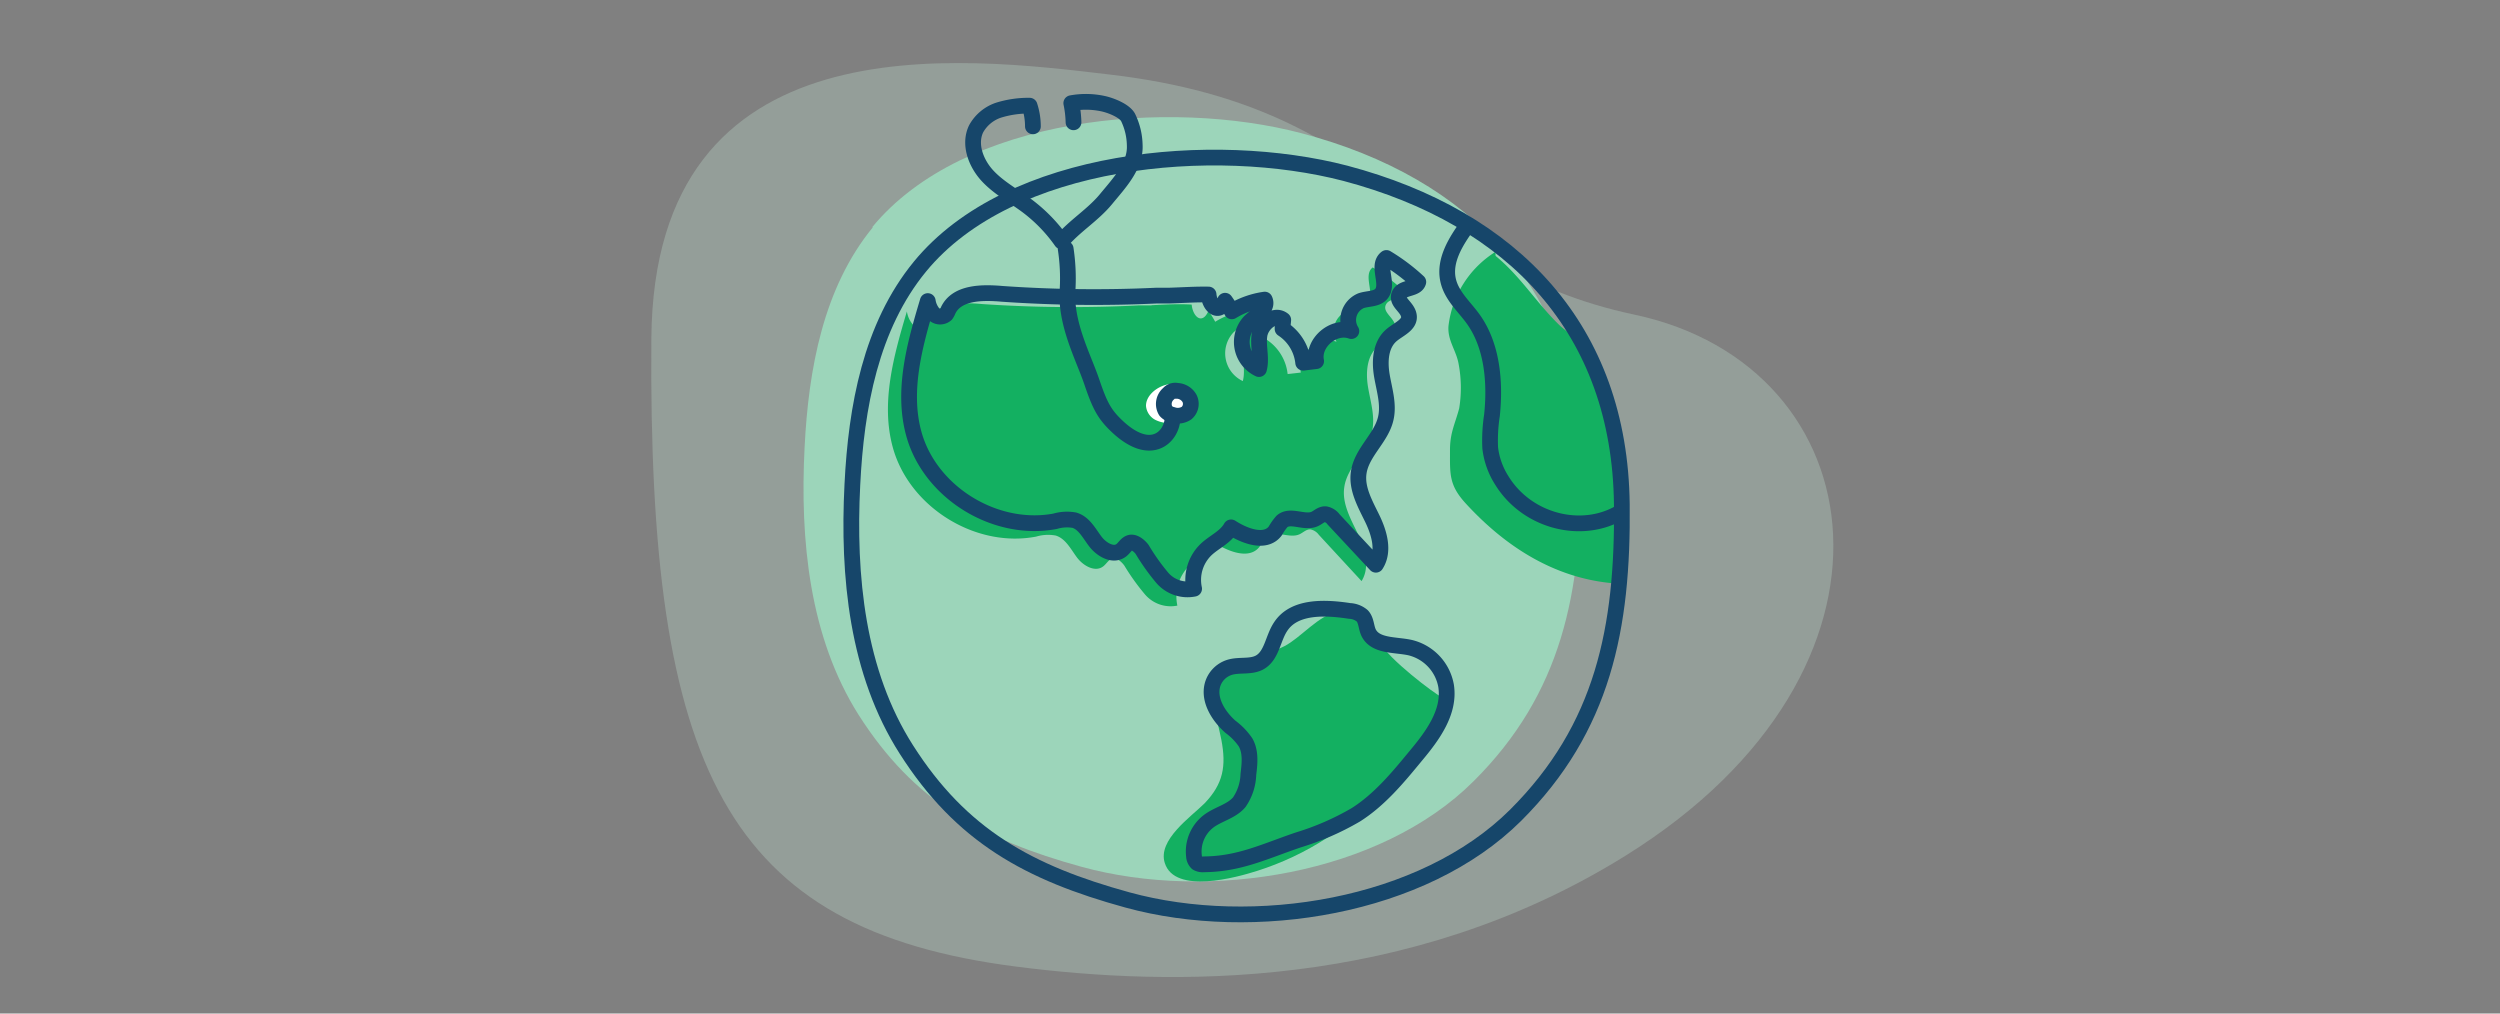 <svg xmlns="http://www.w3.org/2000/svg" width="370" height="150" viewBox="0 0 370 150"><rect x="0" y="0" width="370" height="150" fill="#808080" stroke="none"/><defs><style>.cls-1{fill:#c3e4d4;opacity:0.3;}.cls-2{fill:#9cd5ba;}.cls-3{fill:#13b061;}.cls-4{fill:none;stroke:#16466a;stroke-linecap:round;stroke-linejoin:round;stroke-width:2.33px;}.cls-5{fill:#fff;}</style></defs><g id="Wink"><path class="cls-1" d="M164.4,11.05c-22.14-2.63-67.61-8.44-68,39-.5,63.89,11,87.48,53.94,93,22.77,2.93,58,3.73,90.37-16.49,44.1-27.52,37.08-72.39,1.16-80C208.49,39.48,206.36,16,164.4,11.05"/><path class="cls-2" d="M129.19,33.63c-7.34,8.94-9.53,21-10.11,32.57-.7,13.68.69,28.06,8,39.61,8.22,12.89,18.29,18.43,33,22.48,18.84,5.17,44.19,1.13,58-12.66,13.08-13,16.07-28,15.87-46.45-.29-26.1-16.14-42.83-41.32-49.46-19.57-5.16-50-2.56-63.55,13.91"/><path class="cls-3" d="M213.21,102.93c1.07,1.17-5.92-3.9-8.25-6.81-1.62-2-3.85-6-7-5.55-2.78.43-5.41,3.81-7.9,5.08-2.76,1.41-6.94,1.76-9.05,4.16-2.33,2.65-.83,6.66-.25,9.68.74,3.87.3,6.5-2.48,9.4-2,2-7,5.42-5.89,8.84,1.49,4.69,10.69,2.11,13.67,1.16,7.15-2.27,14.17-6.59,18.79-12.59,3.16-4.12,11.16-7.41,8.77-12.92"/><path class="cls-3" d="M221.32,37.28a15,15,0,0,0-6.94,10.93c-.19,2.14,1.14,3.63,1.49,5.63a19,19,0,0,1,.09,6.6c-.63,2.37-1.38,3.62-1.36,6.27,0,3.44-.17,5.07,2.32,7.79,5.8,6.33,13,11,21.67,11.81,0-1.65.68-3.16.7-4.87,0-1.55,0-3.1,0-4.65a57,57,0,0,0-1.93-16.35,27.23,27.23,0,0,0-1.87-5.39c-.74-1.38-1.22-3-2-4.3s-1.7-1.67-2.73-2.66c-3.38-3.28-5.7-7.17-9.41-10.21"/><path class="cls-3" d="M170.41,45.2l-1.9,0A196.3,196.3,0,0,1,145.37,45c-3-.27-6.82-.25-8.08,2.49a2.86,2.86,0,0,1-.32.6,1.34,1.34,0,0,1-1.89-.08,3.87,3.87,0,0,1-.86-1.92c-1.95,6.56-3.9,13.54-2.08,20.14,2.43,8.82,12.22,14.91,21.2,13.19a6.22,6.22,0,0,1,2.9-.16c1.46.44,2.23,2,3.14,3.23s2.69,2.27,3.9,1.33c.48-.37.79-1,1.37-1.16s1.34.46,1.76,1.06A33.07,33.07,0,0,0,169.48,88a5,5,0,0,0,4.77,1.63,6.42,6.42,0,0,1,1.76-5.9c1.23-1.18,3-1.89,3.79-3.38,2.07,1.33,5.16,2.51,6.63.54a8.77,8.77,0,0,1,1-1.45c1.27-1.1,3.35.32,4.88-.36.55-.24,1-.76,1.63-.73a2,2,0,0,1,1.23.78L201.51,86c1.3-2.08.51-4.8-.55-7s-2.38-4.51-2-6.94c.44-3,3.4-5.21,4.1-8.21.49-2.13-.21-4.33-.58-6.49s-.23-4.69,1.45-6.09c1.05-.88,2.79-1.55,2.61-2.91s-1.92-2.09-1.45-3.22,2.53-.77,2.86-1.92a29.22,29.22,0,0,0-4.79-3.64c-1.53,1.18.47,4-.78,5.46-.71.82-2,.66-3,1a3.18,3.18,0,0,0-1.57,4.54c-2.66-1-5.86,1.79-5.29,4.56l-1.95.22a7,7,0,0,0-3.09-5.08c0-.46.07-.91.11-1.36-1.35-1.09-3.34.61-3.58,2.32s.36,3.48-.07,5.16a4.53,4.53,0,0,1-1.39-7.2c1.07-1,2.85-2,2.25-3.36a13.09,13.09,0,0,0-4.95,1.78,14.49,14.49,0,0,0-1-1.6c-.94,2.13-2.32.83-2.48-.94-1.94-.12-4,0-5.92.09"/><path class="cls-4" d="M173,43.75l-1.87,0a194.83,194.83,0,0,1-22.8-.26c-3-.26-6.72-.24-8,2.44a2.77,2.77,0,0,1-.31.59,1.33,1.33,0,0,1-1.86-.09,3.73,3.73,0,0,1-.85-1.87c-1.92,6.41-3.84,13.24-2.05,19.69,2.4,8.62,12,14.57,20.89,12.9a6.19,6.19,0,0,1,2.86-.16c1.44.43,2.19,1.95,3.1,3.15s2.64,2.22,3.84,1.3c.47-.36.77-1,1.35-1.13s1.32.45,1.73,1a31.7,31.7,0,0,0,3,4.22,4.93,4.93,0,0,0,4.7,1.6,6.24,6.24,0,0,1,1.74-5.77c1.21-1.16,2.92-1.85,3.73-3.31,2,1.3,5.09,2.46,6.54.53a8.23,8.23,0,0,1,1-1.42c1.25-1.08,3.3.32,4.81-.34.54-.24,1-.75,1.61-.72a1.91,1.91,0,0,1,1.2.76l6.27,6.72c1.29-2,.51-4.69-.54-6.85s-2.35-4.42-2-6.79c.43-3,3.34-5.1,4-8,.49-2.08-.21-4.23-.57-6.34s-.23-4.59,1.43-6c1-.86,2.74-1.51,2.57-2.84s-1.89-2-1.43-3.15,2.5-.75,2.82-1.88a28.71,28.71,0,0,0-4.72-3.55c-1.5,1.14.47,3.9-.77,5.33-.7.8-2,.65-3,1A3.1,3.1,0,0,0,200,49c-2.62-.95-5.77,1.75-5.21,4.45l-1.92.23a6.81,6.81,0,0,0-3.05-5c0-.44.07-.89.1-1.33-1.32-1.06-3.28.6-3.52,2.27s.36,3.41-.07,5a4.42,4.42,0,0,1-1.37-7c1.06-1,2.81-2,2.22-3.28a12.83,12.83,0,0,0-4.87,1.74,17.78,17.78,0,0,0-1-1.57c-.93,2.08-2.29.81-2.44-.92C177,43.55,175,43.69,173,43.75Z"/><path class="cls-5" d="M169.61,60.09a2.57,2.57,0,0,0,1.46,2.09,4.75,4.75,0,0,0,2.61.4,2.37,2.37,0,0,0,.92-.25,2.27,2.27,0,0,0,.86-1.32,5.48,5.48,0,0,0,.31-2c-.32-4-6.27-1.83-6.16,1.12"/><path class="cls-4" d="M157.72,36.82a29.29,29.29,0,0,1,.29,5.91c-.41,5.09,2.33,10.1,3.58,13.8,1.16,3.42,1.82,4.71,3.59,6.42,5.23,5.06,8.36,1.56,8.36-1.17"/><path class="cls-4" d="M174.15,57.83a1.29,1.29,0,0,0-1.19.43,2,2,0,0,0-.43,2.56,1.88,1.88,0,0,0,1,.57,2.34,2.34,0,0,0,2.08-.25,1.79,1.79,0,0,0,.42-2.21,2.2,2.2,0,0,0-2.07-1.08"/><path class="cls-4" d="M158.88,18.1a15.84,15.84,0,0,0-.33-2.83,12,12,0,0,1,4.73.08c1.1.24,3.08,1,3.66,2a9.8,9.8,0,0,1,1,4.12c.16,3.07-2.3,5.63-4.25,8s-4.7,4-6.58,6.26a23.32,23.32,0,0,0-5-5.19c-2-1.51-4.31-2.72-6-4.57s-2.74-4.65-1.64-6.91a5.93,5.93,0,0,1,3.43-2.79,15,15,0,0,1,4.48-.63,9.9,9.9,0,0,1,.49,3.06"/><path class="cls-4" d="M136.15,39.46c-7.27,8.86-9.44,20.82-10,32.26-.69,13.54.69,27.78,8,39.22,8.13,12.76,18.11,18.24,32.7,22.25,18.66,5.12,43.77,1.12,57.47-12.54,12.94-12.91,15.91-27.7,15.71-46-.28-25.83-16-42.4-40.91-49C179.7,20.59,149.53,23.16,136.15,39.46Z"/><path class="cls-4" d="M217.22,33.29c-1.72,2.38-3.55,5.24-2.9,8.18.51,2.31,2.38,3.89,3.72,5.76,2.81,3.92,3.29,9.3,2.77,14.25a24.27,24.27,0,0,0-.26,4.81,11.37,11.37,0,0,0,1.74,4.85c3.71,6,11.8,8.12,17.61,4.64m-61.74,52.14a1.65,1.65,0,0,1-1-.21,1.5,1.5,0,0,1-.45-1,5.65,5.65,0,0,1,2.16-5.16c1.43-1.08,3.38-1.45,4.54-2.82a7.67,7.67,0,0,0,1.35-4.13c.2-1.6.38-3.33-.42-4.73a9.62,9.62,0,0,0-2.24-2.31c-1.88-1.66-3.44-4.26-2.52-6.59A3.82,3.82,0,0,1,182,98.76c1.44-.43,3.11,0,4.43-.72,1.8-1,1.94-3.53,3.08-5.26,2-3.12,6.57-2.92,10.24-2.36a3.12,3.12,0,0,1,1.86.72c.62.66.56,1.7.95,2.51,1,2,3.86,1.72,6.06,2.18a7.09,7.09,0,0,1,5.41,5.73c.57,3.83-2,7.33-4.5,10.31-2.64,3.21-5.34,6.48-8.85,8.71a39.78,39.78,0,0,1-8.5,3.72C187.15,126,183.46,127.88,178.16,127.92Z"/></g></svg>